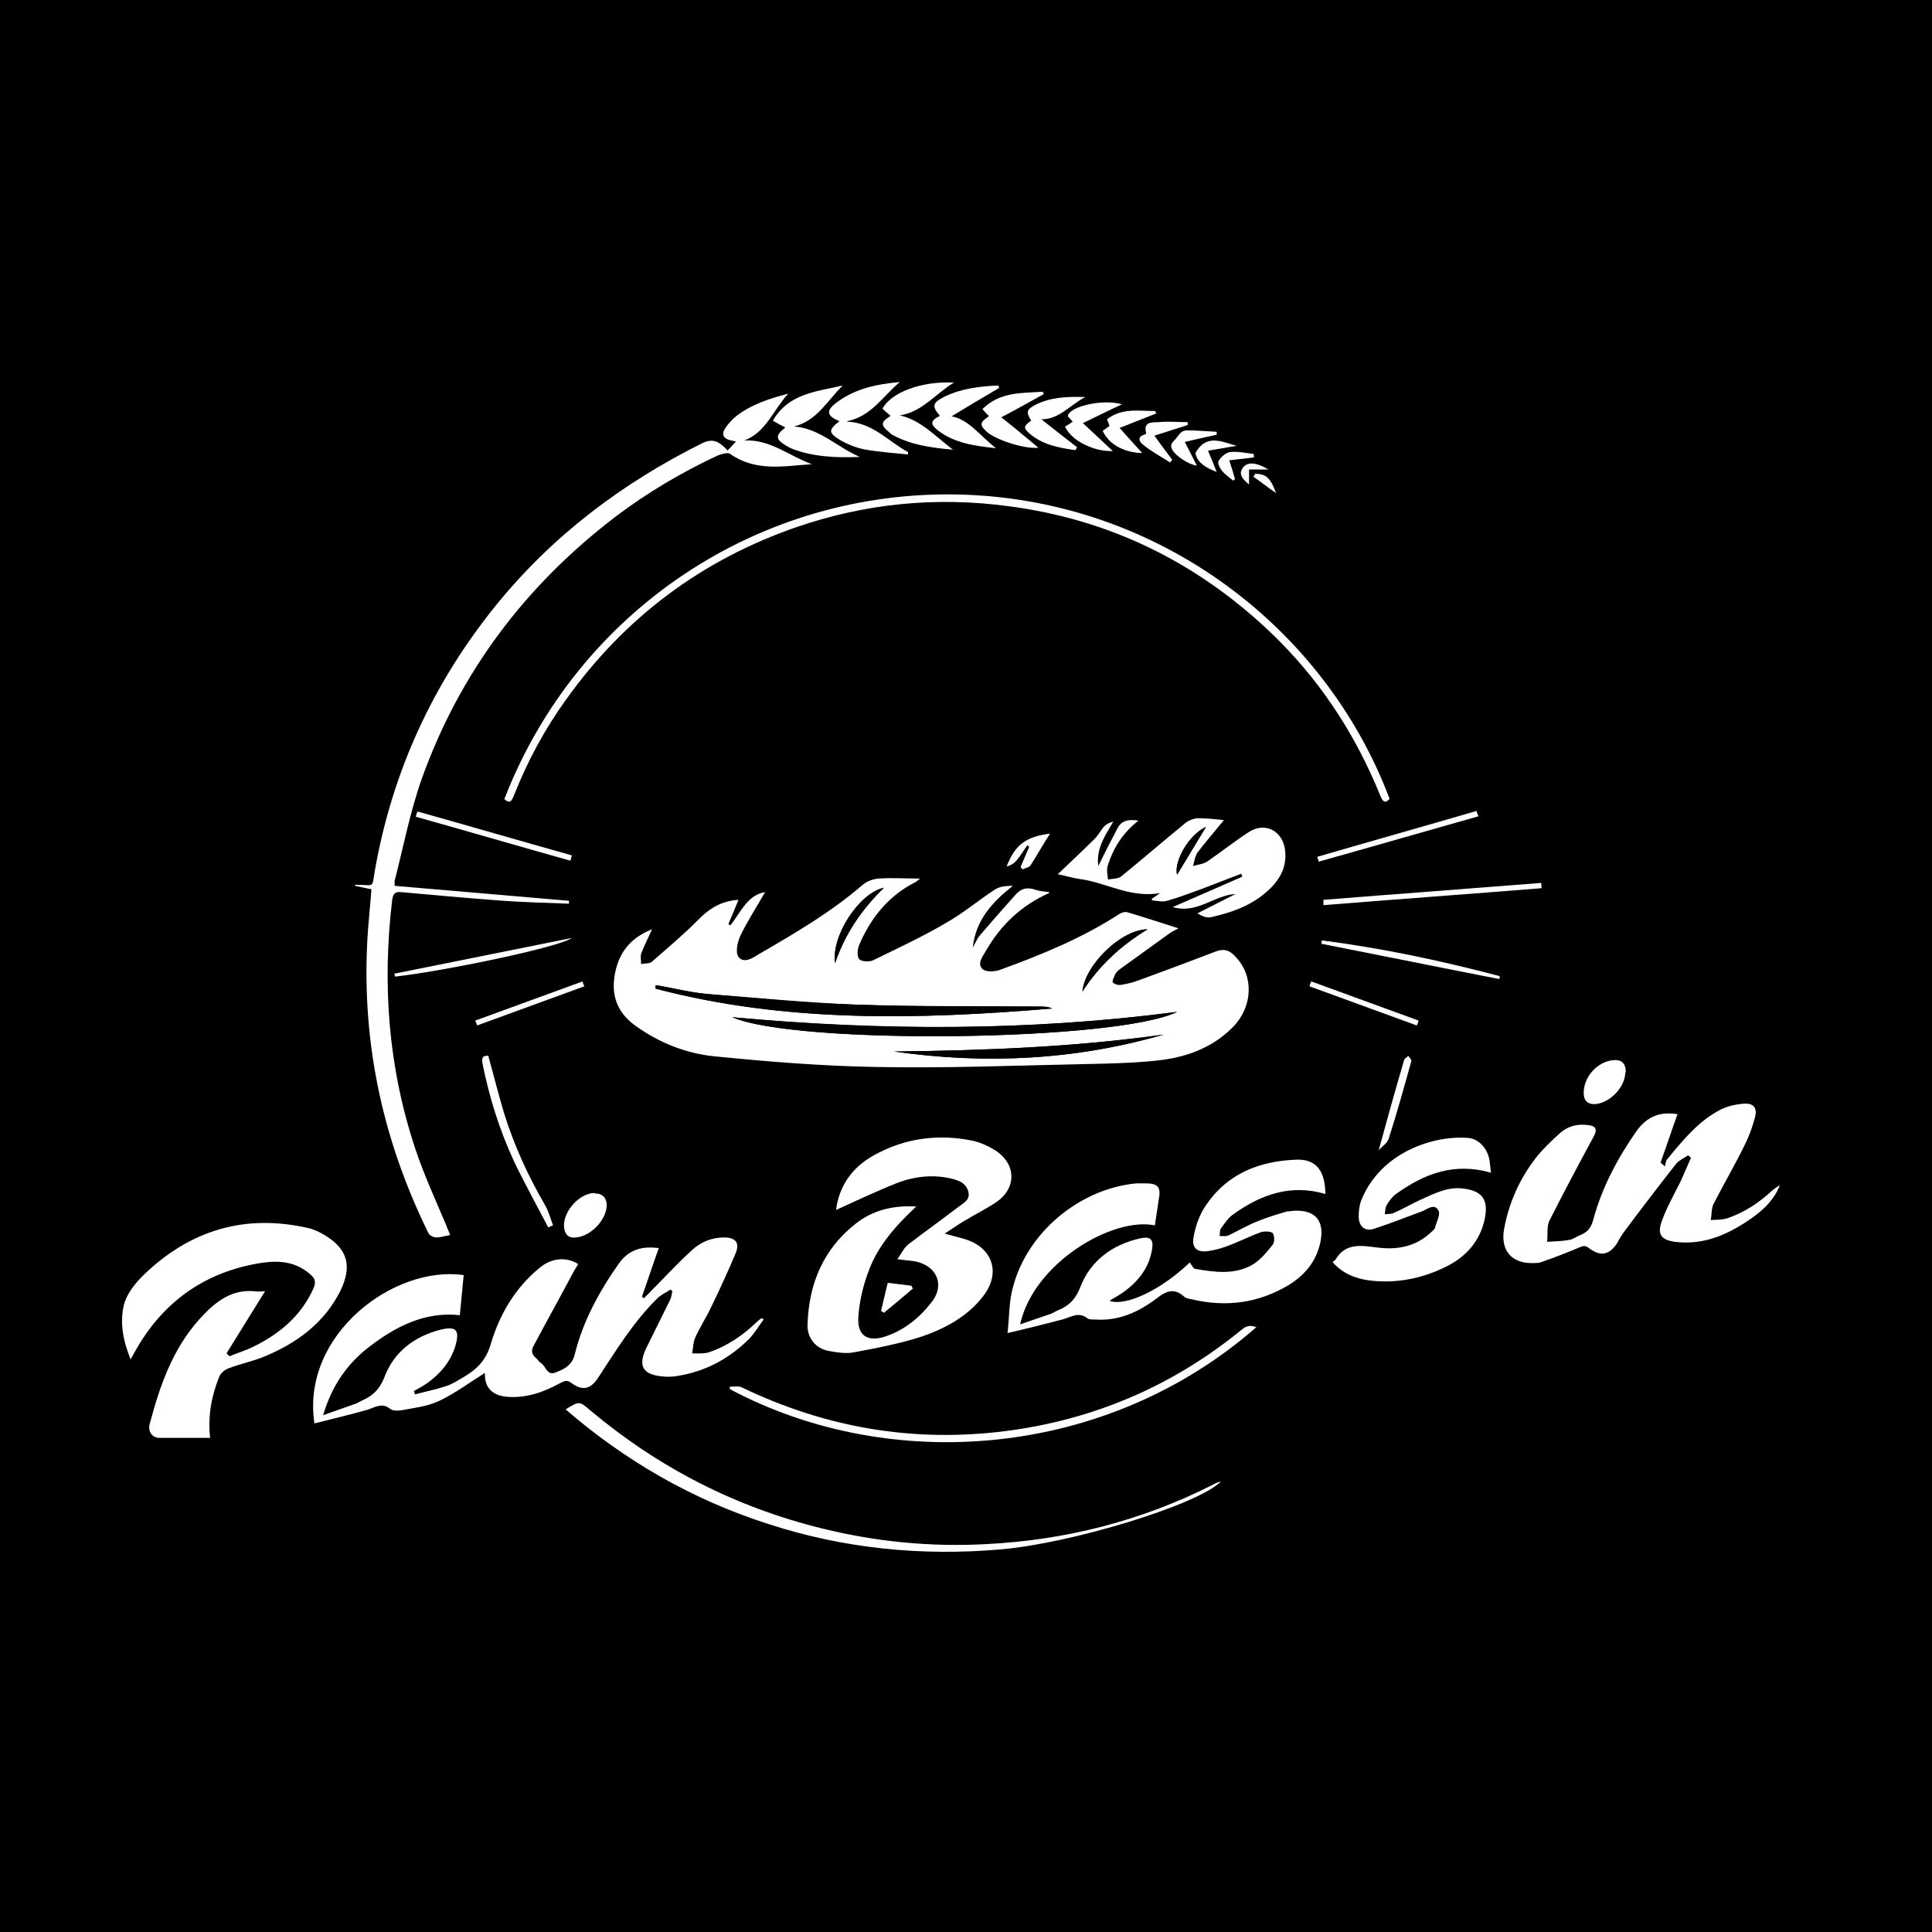 <svg xmlns="http://www.w3.org/2000/svg" id="Calque_1" viewBox="0 0 400 400"><defs><style>      .st0 {        fill: #fff;      }    </style></defs><rect x="-3.3" y="-2.4" width="404" height="405.7"></rect><g><path d="M327.9,218.7c5.2-4.2,9.1-5.1,12.7-2.8,2.8,1.8,3.5,5,2,10.8,2.6-.6,5.1-.9,7.4-1.7,1.1-.4,1.7-.2,2.3.6,1.1,1.4,2.1,1.6,3.7.5,2.2-1.6,4.8-2.3,7.6-2.2,4.1.1,7.1,2.8,6.8,6.9-.2,2.7-1.3,5.4-2.3,8-.5,1.5-1.5,2.9-2.2,4.3.1,0,.3.2.4.3,1.3-1.4,2.6-2.7,3.8-4.2.7-.8,1.3-.9,2.1-.4.7.4,1.5.8,2.2,1.2,3.6,2,2.9.9,2.1,4.7-.8,3.8-3.1,6.5-5.8,9-4.8,4.4-10.4,7-16.7,8.1-5.3.9-7.5.1-11.8-3.6-.5.9-1.1,1.7-1.6,2.6-1.7,2.8-4.7,4.2-7.8,3.2-2-.6-3.6-.3-5.5.4-2.3.8-4.8,1.6-7.2,1.7-2.4,0-4.8-.7-7.7-1.2-5.5,9.6-12.5,19.1-20.8,27.5-8.3,8.5-17.6,15.7-27.8,21.6-10.2,6-21.1,10.5-32.6,13.5-11.5,3-23.1,4.5-35,4.4-11.8-.1-23.5-1.8-34.9-5-11.4-3.3-22.1-8.1-32.3-14.1-10.2-6-18.8-14.2-27.8-21.7-4.2,2.9-8.3,5.1-13.1,5.5-1.3.1-2.6.3-3.8,0-2.6-.6-4.9,0-7.3.7-4.4,1.2-9,1.9-13.7,2.9-1-5.7-1.4-11.2.1-16.5-3.8,1.4-7.6,2.6-11.2,4-.4.2-.7.8-.9,1.3-.9,3.4-1.3,6.8-.3,10.2.5,1.8.9,3.7,1.4,5.9-2.1-.7-3.9-1.4-5.8-1.9-1.6-.4-3.2-.6-4.9-.7-2,0-4,.2-6,.1-4.3-.2-7.1-3.2-7.2-7.4,0-1.2-.3-2.5-.7-3.7-1.4-4.5-3.2-8.9-4.3-13.5-.7-2.8-.3-5.9-.3-8.8,0-.8.5-1.7.9-2.5,5.7-10,14.8-15.2,25.7-17.5,7-1.5,14-1.6,20.7,1.6,3.8,1.8,6.6,4.7,8.1,8.6.5,1.2.3,2.6.5,4,.7-.3,1.3-.7,1.9-1-2-4.4-4.1-8.6-5.9-12.9-7.8-19.2-10.8-39.2-9.3-59.9,0-1.1-.3-2.4-.8-3.4-1.4-2.7-.9-5.7,1.2-8,.7-.7,1.3-1.6,1.4-2.5,4-21,12.5-40.1,25.7-56.9,15.3-19.6,34.6-33.8,58-42.6,22.5-8.4,45.6-10.4,69.2-6.3,19.9,3.5,38.2,11.2,54.5,23.3,28.3,21,45.7,48.8,52.2,83.4,2.5,13.5,2.7,27.1.9,40.8,0,.2,0,.5-.1,1ZM217.2,184.9c-1-.2-2-.2-2.9-.5-1.7-.6-3-.2-4.1,1.1-2.4,2.7-4.9,5.4-7.2,8.2-.7.8-1.1,1.8-1.6,2.7.6-5.6,4-9.4,8.3-12.8-1.3,0-2.6,0-3.6.7-3.4,2.2-6.6,4.9-10.1,6.9-4.9,2.8-10.1,5.3-15.2,7.8-.8.4-2.4.4-2.9-.2-.5-.5-.4-2.1,0-3,2.4-5.6,6.1-10.2,11.7-13,.3-.1.5-.4.9-.7-3.1,0-5.9-.1-8.7,0-1.1,0-2.4.6-3.2,1.3-6.6,5.6-14,10-21.4,14.3-1.3.8-3.2,2.1-4.3.6-.7-.9-.2-3.1.4-4.4,1.5-3.1,3.4-6,5.1-9-3.7.6-5,4.2-7.2,6.9-.1-.1-.3-.2-.4-.3.7-1.7,1.4-3.3,2.1-5-3.5.2-6,1.8-8.4,4.2-3,3-6.2,5.8-9.4,8.5-.6.5-1.6.4-2.4.6,0-.8-.1-1.6.1-2.3.6-1.6,1.4-3.1,2.2-4.9-4.8,1.9-7.1,5.2-7.8,9.9-.6,4.3.9,7.7,4.4,10.1,4.9,3.5,10.5,5.7,16.3,6.3,11,1.1,22.1,2,33.2,2.2,14.6.2,29.2-.3,43.8-.6,4.8,0,9.6-.2,14.4-.7,6.1-.6,11.6-2.6,16-7,4.1-4.2,4.3-10.5.6-14.4-1.2-1.3-2.5-1.8-4.2-1.2-5.1,2-10.3,3.9-15.5,5.8-1.3.5-2.7.9-4.1,1.1-.5,0-1.3-.1-1.7-.5-.2-.2.1-1,.4-1.5.2-.4.6-.9,1-1.2,3.4-2.5,6.9-5,10.4-7.5.4-.3.9-.5,1.8-1-3.8-1.2-7.1-2.3-10.5-3.3-.5-.1-1.3,0-1.7.3-7.6,4.9-16,8.3-24.5,11.5-1.1.4-3,.6-3.8,0-1.3-1.1-.1-2.6.6-3.8,3-5.3,7.2-9.4,13.1-12ZM100.3,284.3c0,3.1,1.9,4.6,4.7,4.8,3.9.3,7.5-1,10.8-2.8,1.1-.6,1.5-.8,2.5,0,2.2,1.7,3.9,1.2,5.4-1.1,3.7-5.8,7.3-11.7,12.4-16.6.7-.7,1.7-1.2,2.6-1.7.1.1.3.2.4.3-.2.6-.2,1.3-.5,1.9-1.5,3.2-3.1,6.3-4.7,9.5-2,4.1-1,6,3.5,6.3.6,0,1.3,0,1.9,0,6.2-.7,11.5-3.5,15.8-7.9,1.1-1.1,2-2.6,2.9-3.9-.1-.1-.3-.2-.4-.3-.3.2-.6.5-.9.7-3,2.8-6.2,5.2-10.1,6.4-1.1.3-2.3.2-3.4.2.2-1.1.2-2.3.6-3.2,1-2.1,2.3-4.1,3.3-6.3,1.8-3.7,3.5-7.4,5.1-11.2.9-2.2,0-3.2-2.4-3.3-2.5,0-4.7.9-6.5,2.5-3.2,2.9-6.2,6.1-9.2,9.2-.3.3-.6.6-.9.9-.1,0-.3-.2-.4-.3,1.2-3.4,2.4-6.8,3.5-10.1-3.3-.4-6.1,0-8.2,3.1-4.1,5.8-7.5,11.9-9.2,18.9-.6,2.4-2.3,3.1-4.1,3.8-1.7.6-1.9-1.3-2.9-2-.4-.3-.7-.8-1.1-1.1-.9-.7-1-1.5-.4-2.5,2.8-5,5.5-10.1,8.2-15.2.3-.6.7-1.1,1-1.7-2.6-1.6-5.5-1.2-8,.8-5.1,4.2-8.3,9.6-10.1,15.8-1,3.4-3,5.2-5.6,6.8-1.2.7-2.4,1.5-3.7,1.9-2.1.7-4.3,1.2-6.4,1.7,0-.2-.2-.5-.2-.7.9-.5,1.8-1,2.7-1.6,2.8-1.9,5-4.4,5.9-7.8.9-3.2.1-4.1-3.1-3.3-5.4,1.4-9.6,4.7-11.6,9.8-1,2.6-2.4,3.8-4.5,4.8-.5.2-.9.5-1.4.7-2.1.8-4.2,1.5-6.8,2.4,1.8-6.1,5-10.7,9.6-14.2,5.5-4.2,11.4-7.3,18.7-6.5.3-2.7.5-5.5.8-8.3-14.4-2.2-33.7,12.2-30.9,30.7,3.7-.9,7.3-1.7,10.9-2.8,1.6-.5,3-1.5,4.8-.2.5.4,1.5.4,2.2.3,2.6-.5,5.4-.8,7.8-1.9,3.3-1.5,6.2-3.7,9.5-5.8ZM274.4,247.2c0-5.1-2-7.4-6.1-7.2-7.6.3-14.2,2.9-18.6,9.4-1.3,1.9-2.2,4.3-2.6,6.7-.4,2.2.9,3.2,3.2,2.8,1.2-.2,2.4-.5,3.5-.9,2.4-1,4.8-2.1,7.3-3,.7-.3,2-.3,2.4.2.4.5.4,1.9,0,2.4-1.2,1.5-2.5,3.1-4.1,4.1-3.8,2.2-7.9,1.6-12,.9-.4,0-.7-.8-1.1-1.3-5.9,5.6-13.4,9.2-16.6,7.9.9-.5,1.7-1,2.5-1.5,3.3-2.2,5.7-5,6.3-9,.4-2.2-.3-2.9-2.5-2.4-5.7,1.3-10.2,4.5-12.3,10-1,2.6-2.4,4-4.7,4.9-.5.2-.9.5-1.4.7-2.1.7-4.1,1.4-6.4,2.2,2.8-12.7,19.1-22.4,27.9-20.5.2-1.8.5-3.5.8-5.3.4-2.5-.2-3.3-2.7-3.4-.6,0-1.3,0-1.9,0-11.8,1.1-22.6,10.2-25.6,21.6-.7,2.8-.7,5.9-1.1,9.4,4.2-1,7.8-1.9,11.3-2.8,1.8-.5,3.4-1.9,5.3-.2.4.3,1.1.2,1.7.2,4.8.2,8.9-1.7,12.6-4.4,1.9-1.5,3.6-2.1,5.6-.4.4.4,1.1.4,1.6.6,7.1,1.7,13.9.8,20.2-3,3.3-1.9,5.5-4.7,6.4-8.5,1.1-4.7-.9-7.1-5.8-6.8-.3,0-.7,0-1,.1-2,.6-4,1.2-6,2-2.1.9-4.1,2.1-6.2,3-.5.2-1.2,0-1.8.1,0-.5,0-1.2.3-1.6.8-1.1,1.6-2.2,2.7-3,5.7-3.9,11.8-6.1,18.9-4.1ZM150.6,93.3c-1.6-1.6-2.9-2.5-5.2-1.3-16.5,8.2-30.9,19.1-42.6,33.5-13.1,16.2-21.5,34.5-25.1,55-.7,3.7-.1,2.9-3.5,2.9-.2,0-.4,0-.6,0,0,0,0,.1,0,.2,1.1.2,2.2.4,3.4.7-.3,2.8-.5,5.6-.7,8.3-1.7,22.1,2.7,43.1,12.5,62.9.2.5,1,.8,1.6.9.9,0,1.8-.3,2.9-.5-.4-.9-.6-1.4-.8-2-2.1-5.3-4.6-10.5-6.4-15.8-5.6-16.8-6.9-34.1-4.8-51.6.1-1.2.5-1.7,1.8-1.6,6.6.6,13.3,1.3,19.9,1.7,5,.4,9.9.5,14.9.7,0-.2,0-.4,0-.6-12-1-24-2.1-36.1-3.1,0-.4,0-.7,0-1,1.8-7.1,3.2-14.3,5.6-21.1,7.9-22.1,21.4-40.1,40.1-54.3,6.6-5,13.7-9.2,21.2-12.7.8-.4,2-.6,2.6-.3,5.3,3.7,11.2,2.5,16.9,2.1-4.6-1.6-8.6-5.2-14-4.9,4.5-1.7,5.9-6.2,9.1-9.7-4.2,1.1-7.7,2.3-10.7,4.6-.9.7-1.7,1.6-2.3,2.5-1,1.4-.3,2.2,1.2,2.6.3,0,.6.1,1,.2-.6.7-1.1,1.2-1.8,1.9ZM189.7,249.8c-5-.3-9.2.8-12.7,3.6-6.6,5.3-9.5,12.4-9.9,20.6-.1,2.9,1.7,5.2,4.4,5.7,1.7.3,3.5.6,5.1.3,4.8-.9,9.6-1.8,14.2-3.3,4.9-1.6,9.4-4.1,12.7-8.4,3.7-4.9,1.9-10.1-4-11.8-1.1-.3-2.3-.6-4-1.1,1.7-1.1,2.8-1.9,4-2.6,2.3-1.3,4.6-2.5,6.8-4,4-2.8,4.1-7.6,0-10.4-1.4-1-3.2-1.8-4.9-2.2-7.2-1.5-14.2-.6-20.6,3-4.5,2.5-7.2,6.4-7.8,11.3,4.2-1.9,8.3-3.9,12.7-5.6,3.7-1.4,7.6-1.8,11.5-.8,1.5.4,2.8,1,3.2,2.7.4,1.7-1.1,2.3-2.1,3.1-3.4,2.6-6.9,5.1-10.3,7.7-.9.7-1.4,1.8-2.3,3.1,1.6.2,2.5.3,3.4.4,4.7.7,6.6,4.9,3.6,8.6-2.5,3.1-5.6,5.6-9.5,7-3.6,1.3-5.9,0-5.6-3.9.2-3.3,1-6.7,2.2-9.8,1.9-5.1,5.5-9.2,9.8-13.2ZM27.1,281.6c.4-.7.6-1.2.9-1.6,5.6-10.1,14.1-16.3,25.4-18.3,3.4-.6,6.9-.7,10,1.5,2.1,1.5,2.3,2.2,1.2,4.5-2.6,5.2-6.9,8.6-12,11.2-1.6.8-3.3,1.3-5,2-.2-.2-.4-.4-.6-.6,2.7-4.3,5.3-8.6,8-12.9-.5,0-1,.2-1.6.1-5.2-.7-8.7,2.1-11.9,5.6-5.7,6.2-8.3,13.9-10.4,21.8-.4,1.5.4,2.8,2.1,2.9,3.4.1,6.8,0,10.4,0-.5-4.7.2-8.8,1.9-12.7.3-.7,1.2-1.4,1.9-1.7,2.6-1,5.3-1.5,7.8-2.6,6.6-2.8,12.1-6.9,15.4-13.5,2.5-5,1.6-8.5-3-11.3-1.1-.7-2.3-1.3-3.5-1.6-13.3-3.1-24.8.3-34.5,9.9-1.7,1.7-3.4,4-3.9,6.2-.8,3.6-.1,7.4,1.5,11.2ZM347.3,230.7c-3.5-.6-6.4.3-8.6,3.5-3.9,5.6-7,11.6-8.9,18.2-.5,1.7-1.2,2.7-2.7,3.3-.8.3-1.5.9-2.3,1-1.5.2-3.1.3-4.6.4.1-1.5-.2-3.1.5-4.4,2.9-5.8,5.9-11.5,9-17.1,1-1.8.8-2.4-1.3-2.7-2-.2-3.9.2-5.4,1.6-1.8,1.6-3.6,3.3-5.1,5.2-3.4,4.4-5.6,9.3-6.6,14.8-.8,4.5,1.7,7.2,6.2,7,.5,0,1.1,0,1.5-.2,2.6-1,5.3-1.9,7.8-3,.9-.4,1.3-.5,2.2.2,2.2,1.8,4.1,1.3,5.7-1.1.5-.8.9-1.6,1.4-2.3,3.5-4.7,7.1-9.4,10.7-14,.6-.8,1.7-1.3,2.6-1.9.2.2.4.3.6.5-.7,1.6-1.3,3.2-2.1,4.8-1.3,2.8-2.9,5.6-4,8.5-.9,2.6,0,3.7,2.7,4.1,6.3.9,11.5-1.7,16.4-5.2,2.3-1.7,4.3-3.7,5.4-6.5-.6.3-1.2.7-1.6,1.1-2.7,2.5-5.7,4.5-9.2,5.7-1.1.4-2.3.3-3.5.4.2-1.1.1-2.4.6-3.4,2-4.1,4.3-8,6.4-12.1.9-1.8,1.6-3.7,2.1-5.6.6-2-.2-3.1-2.2-3-1.6,0-3.3.4-4.8,1.2-4.7,2.4-7.9,6.4-11.2,10.4-.3.4-.3.9-.4,1.4-.3-.3-.6-.5-.9-.8,1.2-3.4,2.3-6.7,3.5-10ZM308.7,242.8c-.1-1-.2-1.8-.3-2.6-.4-2.5-2.2-4.5-4.4-4.7-7.1-.5-18.2,3-22.2,13-.4,1-.6,2.2-.5,3.4,0,2,1.2,3,3.2,2.4,3.3-1,6.6-2.4,9.9-3.6,1.1-.4,2.6-1.7,3.4-.2.5.9-.4,2.4-.7,3.6-.1.4-.5.7-.9,1-3.1,2.9-6.8,3.7-10.9,3.1-3.4-.4-6.6-1.1-8.8,2.5-.1.2-.4.3-.6.5,2,2.2,4.6,3.4,7.6,3.8,5.6.7,11-.4,16-2.9,4-2,7-5.2,7.9-9.8.8-3.9-.4-5.7-4.3-6.3-3.3-.4-6.1,1-9,2.3-1.9.8-3.7,1.9-5.5,2.7-.6.3-1.3.2-1.9.3.1-.6,0-1.4.4-1.9.5-.8,1.1-1.7,1.8-2.2,5.9-4.3,12.2-6.7,19.8-4.5ZM238.6,186c0,.1,0,.3,0,.4,1,0,2.1.4,3.1.1,2.2-.6,4.4-1.4,6.5-2.2,3-1.1,5.9-2.2,8.9-3.4,0,.2.2.4.2.6-4.7,2-9.4,4.1-14.4,6.3,5.1,1.6,8.6-2.5,13-2.7-2.6,1.3-5.3,2.7-7.9,4,1,.6,1.9,1,2.8.8,3.9-1,7.8-2.2,11-4.8,2.7-2.2,4.7-4.9,4.4-8.7-.3-4.3-4-6.4-7.6-4.1-2.9,1.9-5.7,4.2-8.6,6.1-.8.5-1.9.6-2.9.9.3-1,.4-2.1,1-2.9,1.7-2.3,3.5-4.4,5.4-6.6-1.8-.1-3.7-.4-5.5-.4-.9,0-1.9.5-2.6,1.1-4.4,3.6-8.7,7.3-13.1,10.9-.7.5-1.8.5-2.8.7,0-.9-.3-1.9-.1-2.7,1-3.8,3-7,6.4-9.5-2-.3-3.5,0-4.4,1.7-1.2,2.5-2.5,5.1-3.9,7.7-.4-3.6,1.4-6.3,3.1-9.2-.8.2-1.4.5-1.9,1-.7.8-1.3,1.8-2,2.6-2.4,2.4-4.8,4.7-7.6,7.3,1.9.4,3.3.8,4.6,1,5.5.7,10.5,4,16.6,2.9-.7.5-1.2.8-1.6,1.1ZM104.4,165.5c1.3,1.1,1.6.3,2-.7,2.8-7.1,6.4-13.8,10.9-20,12.1-16.9,28-28.9,47.7-35.6,14.2-4.9,28.8-6.2,43.8-4.3,20.7,2.7,38.7,11.4,53.8,25.7,10.3,9.7,17.9,21.2,23.2,34.3.5,1.1.9,1.7,1.9.6-13.3-35.4-47.7-61.8-88.6-63-41.8-1.3-79.6,24-94.7,63.1ZM117.1,291.8c12.4,10.7,26.3,18.6,41.9,23.7,15.6,5.1,31.6,6.7,48,5.3,14.7-1.2,41.2-9.3,45.8-14.1-.6.3-1.2.5-1.7.7-14.8,7.5-30.6,11.5-47.1,12.3-11.3.6-22.5-.5-33.6-3.2-18-4.4-34-12.6-48.2-24.5-2.3-1.9-2.3-1.9-5.1-.2ZM260.2,274.7c-1.5-.5-2-.4-3.5.8-14.2,11.6-30.5,18.5-48.6,20.7-19,2.4-37.1-.7-54.4-9-.7-.4-1.8-.1-2.6-.2,0,.2,0,.4,0,.5,33.4,17.8,78.1,14.3,109.1-12.9ZM174.5,79.8c-5.3,1.3-11.2,1.5-14.5,7.3,1,.5,1.8,1,2.6,1.4-2.1,1.7-2.1,2.4.2,3.8.5.3,1.1.6,1.7.8,4.3,1.6,8.7,1.7,13.5,1.5-4.8-2.1-8.3-5.9-13.6-6.3,4.8-1.2,6.9-5.4,10.1-8.5ZM175.4,87.3c5-1,7.4-5.2,10.9-8.1-4.6.4-9.1,1.2-12.9,4.1-2.5,1.8-2.3,2.9.4,4-2.3,1.8-2.4,2.4.3,4,1.6.9,3.4,1.6,5.2,1.9,2.9.5,5.8.7,8.7,1,0-.2,0-.4,0-.5-4.1-2.2-7.3-6.1-12.6-6.3ZM197.5,79.2c-6.8-.2-12.9,2-14.8,5.4.6.5,1.1,1,1.7,1.5-2.1,1.3-2.1,1.9-.3,3.4.2.2.5.4.8.6,3.7,2,7.8,2.7,12.4,3-3.7-2.9-6.6-6.1-11-7.1,4.6-.7,7.3-4.4,11.2-6.8ZM206.9,80.3c0-.2-.1-.3-.2-.5-3.8.2-7.6.6-11.1,2.3-2.6,1.3-2.7,2-1,4-2,1-2.1,1.7-.3,3.1,3.3,2.5,7.3,3.1,11.9,3.6-3.5-2.7-5.7-6-9.2-6.6,3.1-1.9,6.5-3.9,9.9-5.9ZM204.8,86.2c-1.8,1.3-1.9,1.8-.4,3.2,1.8,1.7,7.6,3.6,10.7,3.3-2.9-2.4-5.6-4.5-7.7-6.3,2.7-1.5,5.7-3.1,8.8-4.8l-.2-.5c-4.3.3-8.9,0-12.5,3.6.5.5.9.9,1.4,1.5ZM224.7,82.2c-3.5,0-7,0-10.1,1.6-1.9,1-2,1.5-.9,3.3-1.6,1-1.7,1.4-.3,2.7,2.7,2.3,6,3,9.4,3.4.1-.2.2-.4.4-.6-2.5-2-5-4-7.4-5.8,3.6.1,6-3,9.1-4.6ZM113.5,254.1c.3-.1.7-.3,1-.4-.5-1.4-.8-2.9-1.6-4.1-3.5-6.1-6.5-12.3-8.5-19-1.2-3.9-2.2-8-3.3-12-1.2-.1-1.4.4-1.2,1.6,1.4,7,3.5,13.8,6.5,20.2,2.2,4.7,4.7,9.2,7.1,13.7ZM123.2,247.1c-3.2,0-6.7,3.9-6.3,7.2.2,1.5,1,2.1,2.5,2,2.9-.3,6.1-3.5,6.3-6.4.1-1.7-.8-2.7-2.4-2.7ZM336.5,222c0-1.9-.8-2.7-2.7-2.5-3.4.4-6.2,3.7-6,7.1.1,1.4.8,2.1,2.2,2,3.1-.1,6.4-3.5,6.4-6.6ZM220.5,88.3c1.2,2.9,5.8,5.3,9.9,5.1-2.3-2.2-4.4-4.1-6.2-5.8,2.5-1.2,5.3-2.5,8.1-3.9-4.3-1.1-11.3.6-11.2,2.5.3.3.6.7,1,1.1-.5.3-1,.6-1.6,1ZM319.1,183.9c0-.3,0-.7-.1-1-15,1.2-30,2.3-45.1,3.5,0,.4,0,.7,0,1.1,15-1.2,30.1-2.3,45.1-3.5ZM310.4,202.7c0-.2,0-.4.1-.6-12.1-3.2-24.4-5.7-36.8-7.4,0,.2,0,.5-.1.7,12.3,2.4,24.6,4.9,36.8,7.3ZM236.3,93.8c-1.6-1.8-3.2-3.6-4.6-5.1,2.3-.9,5-2,7.6-3,0-.2-.1-.3-.2-.5-3.4,0-6.9-.6-10,1.7.2.5.3,1,.5,1.4-.5.4-1,.7-1.4,1,1.3,2.6,4,4.3,8,4.6ZM81.6,201.6c0,.2.1.4.2.6,9.8-1,33.7-5.9,36.6-8-12.3,2.5-24.5,4.9-36.8,7.4ZM306.1,169c-.1-.4-.2-.7-.4-1.1-11,3.2-22,6.3-33,9.5,0,.3.2.7.3,1,11-3.1,22-6.3,33.1-9.4ZM86.4,168c0,.3-.2.7-.3,1,10.7,3,21.3,6.1,32,9.1.1-.4.2-.7.3-1.1-10.7-3-21.3-6.1-32-9.1ZM285.4,238.3c.8-.9,1.8-1.6,2.1-2.4,1.7-5.3,3.2-10.7,4.7-16.1,0-.3-.4-.7-.6-1.1-.3.3-.8.5-.9.9-1.8,6.1-3.5,12.2-5.3,18.8ZM242.2,95.7c.2-.2.3-.4.5-.6-1.3-1.8-2.6-3.5-3.7-5,2.3-.7,4.6-1.5,6.9-2.2,0-.2,0-.4,0-.6-2,0-4-.2-6,0-1.2.1-3.3-.2-2.6,2.3,0,0-.2.3-.4.3-1.7.6-.8,1.7-.2,2.1,1.7,1.3,3.7,2.4,5.5,3.6ZM251.9,90c0-.2,0-.4,0-.6-2.1-.1-4.1-.3-6.2-.3-1.3,0-1.7,1.2-2.5,2-.8.8-.9,1.2-.5,2,.7,1.3,3.4,3.1,5.1,3.3-.9-1.7-1.7-3.4-2.5-4.9,2.1-.5,4.4-1,6.6-1.5ZM293.3,212.3c.1-.4.2-.7.4-1.1-7.4-2.7-14.8-5.4-22.2-8.1-.1.3-.2.7-.4,1,7.4,2.7,14.8,5.4,22.2,8.1ZM217.4,172.6c-4.9.6-7.1,2.2-9,6.8.8-.3,1.5-.7,2-1.2.8-1,1.5-2.1,2.3-3.2.1,0,.3.2.4.3-.6,1.4-1.2,2.8-1.8,4.2.1.2.3.3.4.5.6-.3,1.4-.4,1.7-.9,1.5-2.2,2.8-4.5,4-6.5ZM98.4,211.3l.4,1c7.4-2.7,14.8-5.4,22.2-8.1-.1-.3-.2-.7-.4-1-7.4,2.7-14.8,5.4-22.2,8.1ZM256.1,92.3c-3.1-.9-6.3-2.5-8.5,1.5.4,2.1,2.3,3.1,4.4,3.9-.6-1.5-1.2-3-1.8-4.4,2-.3,4-.7,6-1ZM189.1,266.7c-.1-.2-.2-.4-.3-.6-1.5-.2-3.1-.4-4.9-.6-.5,2-1,3.9-1.4,5.8.2.1.4.3.6.4,2-1.7,4-3.4,6.1-5.1ZM259.7,94.7c0-.2,0-.5,0-.7-1.6-.2-3.3-.6-4.9-.4-.9,0-1.9,1-2.4,1.8-.3.4.3,1.6.8,2.2.6.7,1.4,1.3,2.2,1.9.1,0,.2-.2.4-.3-.4-1.4-.8-2.7-1.2-3.9,1.7-.2,3.4-.4,5.2-.6ZM262.6,97.2c-2.6-1.7-4.6-1.7-5.5,0-.6,1.2.3,2.2,1.5,3.1v-3.1h4ZM259.9,98.1c-.1.2-.3.4-.4.6,1.6,1.1,3.1,2.3,4.7,3.4-1.2-3.3-2.2-4.1-4.3-4Z"></path><path class="st0" d="M217.2,184.9c-5.8,2.6-10,6.6-13.1,12-.7,1.2-1.9,2.7-.6,3.8.8.6,2.6.5,3.8,0,8.5-3.1,16.8-6.5,24.5-11.5.5-.3,1.2-.5,1.7-.3,3.4,1,6.7,2.1,10.5,3.3-.9.5-1.4.7-1.8,1-3.5,2.5-6.9,5-10.4,7.5-.4.3-.8.7-1,1.2-.2.5-.6,1.3-.4,1.5.4.4,1.1.6,1.7.5,1.4-.2,2.8-.6,4.1-1.1,5.2-1.9,10.3-3.8,15.5-5.8,1.8-.7,3-.2,4.2,1.2,3.7,3.9,3.5,10.2-.6,14.4-4.4,4.5-10,6.4-16,7-4.8.5-9.6.6-14.4.7-14.6.3-29.2.9-43.8.6-11.1-.2-22.1-1.1-33.2-2.2-5.9-.6-11.4-2.8-16.3-6.3-3.5-2.5-5-5.8-4.4-10.1.7-4.7,3-8,7.8-9.9-.8,1.8-1.6,3.3-2.2,4.9-.3.7,0,1.6-.1,2.3.8-.2,1.9,0,2.4-.6,3.2-2.8,6.4-5.5,9.4-8.5,2.3-2.4,4.9-4,8.4-4.2-.7,1.7-1.4,3.4-2.1,5,.1.1.3.2.4.3,2.1-2.6,3.5-6.3,7.2-6.9-1.7,3-3.6,5.9-5.1,9-.6,1.3-1.1,3.5-.4,4.4,1.1,1.5,3,.2,4.3-.6,7.4-4.3,14.8-8.6,21.4-14.3.8-.7,2.1-1.2,3.2-1.3,2.8-.2,5.6,0,8.7,0-.4.3-.6.5-.9.7-5.6,2.8-9.3,7.4-11.7,13-.4.9-.5,2.4,0,3,.5.5,2.1.6,2.9.2,5.1-2.5,10.3-4.9,15.2-7.8,3.5-2,6.7-4.7,10.1-6.9,1-.6,2.3-.7,3.6-.7-4.3,3.4-7.7,7.1-8.3,12.8.5-.9.9-1.9,1.6-2.7,2.4-2.8,4.8-5.5,7.2-8.2,1.1-1.3,2.4-1.7,4.1-1.1.9.3,2,.4,2.9.5ZM243.7,209.5c-30.7,4-61.4,3.9-92.1,1.1,13.4,5.8,79.7,5,92.1-1.1ZM135.9,204c0,.2,0,.5,0,.7,27,7.1,54.4,6.4,82,4.1-.7-.3-1.3-.3-2-.4-12.9-.1-25.8,0-38.6-.4-10.2-.4-20.4-1.4-30.7-2.2-3.5-.3-7-1.2-10.5-1.8ZM240.9,214.2c-18.5,2.6-37.1,3.3-55.8,3.5,18.8,2.7,37.4,1.8,55.8-3.5ZM224.1,205.3c3.4-5.3,7.9-9.5,13.5-12.9-5.5,0-13,7.4-13.5,12.9ZM172.9,199.4c2-5.9,5.4-11,10.1-15.6-5.2,1.1-11,10.1-10.1,15.6Z"></path><path class="st0" d="M100.3,284.3c-3.3,2.1-6.3,4.3-9.5,5.8-2.4,1.1-5.1,1.4-7.8,1.9-.7.1-1.7.1-2.2-.3-1.7-1.4-3.2-.3-4.8.2-3.6,1-7.3,1.9-10.9,2.8-2.8-18.4,16.5-32.8,30.9-30.7-.3,2.8-.5,5.5-.8,8.3-7.2-.8-13.2,2.3-18.7,6.5-4.6,3.5-7.8,8.1-9.6,14.2,2.5-.9,4.6-1.6,6.8-2.4.5-.2.9-.5,1.4-.7,2.2-1,3.5-2.3,4.5-4.8,1.9-5.1,6.1-8.4,11.6-9.8,3.3-.8,4,.1,3.1,3.3-1,3.3-3.1,5.8-5.9,7.8-.9.6-1.8,1.1-2.7,1.6,0,.2.2.5.2.7,2.2-.6,4.3-1,6.4-1.7,1.3-.4,2.5-1.2,3.7-1.9,2.7-1.6,4.6-3.4,5.6-6.8,1.8-6.1,5-11.6,10.1-15.8,2.4-2,5.4-2.4,8-.8-.3.6-.7,1.1-1,1.7-2.7,5.1-5.5,10.1-8.2,15.2-.6,1-.4,1.8.4,2.5.4.3.6.8,1.1,1.1,1,.6,1.2,2.6,2.9,2,1.8-.7,3.5-1.4,4.1-3.8,1.7-6.9,5.1-13.1,9.2-18.9,2.2-3,5-3.5,8.2-3.1-1.2,3.3-2.3,6.7-3.5,10.1.1,0,.3.2.4.3.3-.3.6-.6.9-.9,3.1-3.1,6-6.3,9.2-9.2,1.8-1.6,4-2.5,6.5-2.5,2.4,0,3.3,1.1,2.4,3.3-1.6,3.8-3.3,7.5-5.1,11.2-1,2.1-2.3,4.1-3.3,6.3-.4,1-.4,2.2-.6,3.2,1.2,0,2.4.1,3.4-.2,3.9-1.3,7.2-3.6,10.1-6.4.3-.3.6-.5.9-.7.1.1.3.2.4.3-1,1.3-1.8,2.7-2.9,3.9-4.4,4.4-9.6,7.1-15.8,7.9-.6,0-1.3.1-1.9,0-4.5-.3-5.6-2.2-3.5-6.3,1.6-3.2,3.1-6.3,4.7-9.5.3-.6.4-1.3.5-1.9-.1-.1-.3-.2-.4-.3-.9.6-1.8,1-2.6,1.7-5,4.9-8.6,10.8-12.4,16.6-1.5,2.3-3.2,2.7-5.4,1.1-1-.8-1.5-.5-2.5,0-3.3,1.8-6.9,3.1-10.8,2.8-2.9-.2-4.8-1.7-4.7-4.8Z"></path><path class="st0" d="M274.4,247.2c-7.1-2.1-13.3.1-18.9,4.1-1.1.7-1.9,1.9-2.7,3-.3.4-.2,1-.3,1.6.6,0,1.3.1,1.8-.1,2.1-1,4.1-2.2,6.2-3,1.9-.8,4-1.4,6-2,.3,0,.6,0,1-.1,4.9-.4,6.9,2.1,5.8,6.8-.9,3.8-3.2,6.5-6.4,8.5-6.3,3.8-13,4.7-20.2,3-.6-.1-1.2-.2-1.6-.6-2-1.8-3.7-1.1-5.6.4-3.7,2.8-7.8,4.7-12.6,4.4-.6,0-1.3,0-1.7-.2-1.9-1.6-3.6-.2-5.3.2-3.5.9-7,1.8-11.3,2.8.4-3.6.3-6.6,1.1-9.4,2.9-11.4,13.8-20.5,25.6-21.6.6,0,1.3,0,1.9,0,2.6,0,3.2.8,2.7,3.4-.3,1.8-.5,3.5-.8,5.3-8.8-1.8-25.1,7.8-27.9,20.5,2.3-.8,4.4-1.5,6.4-2.2.5-.2.9-.5,1.4-.7,2.3-.9,3.7-2.3,4.7-4.9,2.1-5.4,6.6-8.7,12.3-10,2.2-.5,2.9.2,2.5,2.4-.7,4-3.1,6.8-6.3,9-.8.5-1.6,1-2.5,1.5,3.3,1.3,10.8-2.3,16.6-7.9.4.4.7,1.2,1.1,1.3,4.1.7,8.2,1.3,12-.9,1.6-1,2.9-2.6,4.1-4.1.4-.5.4-1.9,0-2.4-.4-.4-1.7-.4-2.4-.2-2.5.9-4.8,2.1-7.3,3-1.1.4-2.3.7-3.5.9-2.3.4-3.6-.5-3.2-2.8.4-2.3,1.2-4.7,2.6-6.7,4.4-6.5,11-9.1,18.6-9.4,4.1-.2,6.1,2.2,6.1,7.2Z"></path><path class="st0" d="M150.6,93.3c.7-.7,1.2-1.3,1.8-1.9-.4,0-.7-.2-1-.2-1.5-.3-2.2-1.2-1.2-2.6.6-.9,1.4-1.8,2.3-2.5,3-2.3,6.5-3.5,10.7-4.6-3.2,3.5-4.6,8-9.1,9.7,5.4-.3,9.4,3.3,14,4.9-5.8.4-11.6,1.6-16.9-2.1-.5-.4-1.8,0-2.6.3-7.5,3.5-14.6,7.7-21.2,12.7-18.6,14.2-32.2,32.2-40.1,54.3-2.4,6.8-3.8,14.1-5.6,21.1,0,.3,0,.6,0,1,12,1,24.1,2.1,36.1,3.1,0,.2,0,.4,0,.6-5-.2-9.9-.3-14.9-.7-6.6-.5-13.3-1.1-19.9-1.7-1.3-.1-1.6.4-1.8,1.6-2.1,17.6-.8,34.8,4.8,51.6,1.8,5.4,4.2,10.6,6.4,15.8.2.6.5,1.2.8,2-1.1.2-2,.5-2.9.5-.5,0-1.4-.4-1.6-.9-9.8-19.9-14.1-40.8-12.5-62.9.2-2.7.5-5.5.7-8.3-1.2-.2-2.3-.5-3.4-.7,0,0,0-.1,0-.2.2,0,.4,0,.6,0,3.4,0,2.9.8,3.5-2.9,3.6-20.5,12-38.8,25.1-55,11.7-14.4,26-25.2,42.6-33.5,2.4-1.2,3.6-.3,5.2,1.3Z"></path><path class="st0" d="M189.7,249.8c-4.3,4-7.9,8.1-9.8,13.2-1.2,3.1-2,6.5-2.2,9.8-.2,3.8,2,5.1,5.6,3.9,3.9-1.3,7-3.8,9.5-7,3-3.7,1.1-7.8-3.6-8.6-.9-.1-1.9-.2-3.4-.4.9-1.3,1.4-2.4,2.3-3.1,3.4-2.6,6.9-5.1,10.3-7.7,1-.8,2.5-1.4,2.1-3.1-.4-1.7-1.7-2.3-3.2-2.7-3.9-1-7.8-.6-11.5.8-4.3,1.7-8.5,3.7-12.7,5.6.6-4.9,3.3-8.8,7.8-11.3,6.5-3.6,13.4-4.5,20.6-3,1.7.4,3.4,1.2,4.9,2.2,4,2.8,4,7.6,0,10.4-2.2,1.5-4.5,2.6-6.8,4-1.2.7-2.3,1.5-4,2.6,1.8.5,2.9.8,4,1.1,5.9,1.7,7.7,7,4,11.8-3.2,4.2-7.8,6.7-12.7,8.4-4.6,1.5-9.4,2.4-14.2,3.3-1.6.3-3.5,0-5.1-.3-2.8-.5-4.6-2.8-4.4-5.7.3-8.3,3.3-15.4,9.9-20.6,3.5-2.8,7.7-3.9,12.7-3.6Z"></path><path class="st0" d="M27.1,281.6c-1.6-3.9-2.3-7.6-1.5-11.2.5-2.3,2.2-4.5,3.9-6.2,9.7-9.5,21.2-13,34.5-9.9,1.2.3,2.4.9,3.5,1.6,4.5,2.8,5.4,6.3,3,11.3-3.3,6.6-8.8,10.7-15.4,13.5-2.5,1.1-5.2,1.6-7.8,2.6-.8.3-1.6,1-1.9,1.7-1.6,4-2.4,8.1-1.9,12.7-3.6,0-7,0-10.4,0-1.7,0-2.5-1.4-2.1-2.9,2.1-7.9,4.7-15.5,10.4-21.8,3.3-3.6,6.7-6.3,11.9-5.6.5,0,1.1,0,1.6-.1-2.7,4.3-5.3,8.6-8,12.9.2.2.4.4.6.6,1.7-.7,3.4-1.2,5-2,5.1-2.5,9.4-6,12-11.2,1.2-2.3.9-3-1.2-4.5-3.1-2.2-6.6-2.1-10-1.5-11.3,2-19.8,8.2-25.4,18.3-.2.4-.5.9-.9,1.6Z"></path><path class="st0" d="M347.3,230.7c-1.2,3.3-2.3,6.7-3.5,10,.3.3.6.5.9.8.1-.5.2-1.1.4-1.4,3.3-4,6.5-8,11.2-10.4,1.4-.7,3.2-1.1,4.8-1.2,2.1-.1,2.8,1,2.2,3-.5,1.9-1.2,3.8-2.1,5.6-2,4.1-4.3,8-6.4,12.1-.5,1-.4,2.3-.6,3.4,1.2-.1,2.4,0,3.5-.4,3.5-1.2,6.5-3.2,9.2-5.7.5-.4,1-.8,1.6-1.1-1.1,2.8-3.1,4.8-5.4,6.5-4.9,3.5-10.1,6-16.4,5.2-2.7-.4-3.6-1.5-2.7-4.1,1-2.9,2.6-5.7,4-8.5.7-1.6,1.4-3.2,2.1-4.8-.2-.2-.4-.3-.6-.5-.9.6-2,1.1-2.6,1.9-3.6,4.6-7.2,9.3-10.7,14-.5.7-1,1.5-1.4,2.3-1.6,2.4-3.4,2.8-5.7,1.1-.8-.7-1.3-.6-2.2-.2-2.6,1.1-5.2,2.1-7.8,3-.5.2-1,.2-1.5.2-4.5.2-7-2.5-6.2-7,1-5.5,3.2-10.4,6.6-14.8,1.5-1.9,3.3-3.6,5.1-5.2,1.5-1.3,3.3-1.8,5.4-1.6,2.1.2,2.3.9,1.3,2.7-3.1,5.7-6.1,11.4-9,17.1-.6,1.2-.3,2.9-.5,4.4,1.5-.1,3.1-.1,4.6-.4.8-.1,1.5-.7,2.3-1,1.6-.6,2.3-1.7,2.7-3.3,1.8-6.6,5-12.6,8.9-18.2,2.3-3.2,5.1-4.1,8.6-3.5Z"></path><path class="st0" d="M308.7,242.8c-7.6-2.2-13.9.2-19.8,4.5-.7.5-1.3,1.4-1.8,2.2-.3.5-.3,1.3-.4,1.9.7-.1,1.4,0,1.9-.3,1.9-.8,3.7-1.9,5.5-2.7,2.9-1.3,5.7-2.8,9-2.3,3.9.5,5.1,2.4,4.3,6.3-1,4.6-3.9,7.8-7.9,9.8-5,2.5-10.4,3.6-16,2.9-3.1-.4-5.7-1.6-7.6-3.8.2-.2.4-.3.6-.5,2.1-3.6,5.4-2.9,8.8-2.5,4,.5,7.8-.2,10.9-3.1.3-.3.8-.6.9-1,.3-1.2,1.2-2.8.7-3.6-.8-1.5-2.2-.3-3.4.2-3.3,1.2-6.5,2.5-9.9,3.6-1.9.6-3.1-.4-3.2-2.4,0-1.1.1-2.3.5-3.4,4-10.1,15.1-13.6,22.2-13,2.2.2,4,2.2,4.4,4.7.1.8.2,1.6.3,2.6Z"></path><path class="st0" d="M238.6,186c.4-.3.9-.6,1.6-1.1-6.2,1.1-11.2-2.2-16.6-2.9-1.4-.2-2.7-.6-4.6-1,2.7-2.6,5.2-4.9,7.6-7.3.8-.8,1.3-1.8,2-2.6.5-.5,1.1-.8,1.9-1-1.7,2.9-3.6,5.6-3.1,9.2,1.3-2.7,2.6-5.2,3.9-7.7.9-1.8,2.4-2,4.4-1.7-3.3,2.6-5.3,5.8-6.4,9.5-.2.8,0,1.8.1,2.7.9-.2,2.1-.1,2.8-.7,4.4-3.6,8.7-7.3,13.1-10.9.7-.6,1.7-1,2.6-1.1,1.8,0,3.7.2,5.5.4-1.8,2.2-3.7,4.4-5.4,6.6-.6.8-.7,1.9-1,2.9,1-.3,2.1-.4,2.9-.9,2.9-2,5.7-4.2,8.6-6.1,3.5-2.3,7.3-.2,7.6,4.1.3,3.8-1.7,6.5-4.4,8.7-3.2,2.6-7,3.9-11,4.8-.8.2-1.8-.2-2.8-.8,2.6-1.3,5.3-2.7,7.9-4-4.4.2-7.9,4.2-13,2.7,5-2.2,9.7-4.2,14.4-6.3,0-.2-.2-.4-.2-.6-3,1.1-5.9,2.3-8.9,3.4-2.2.8-4.3,1.6-6.5,2.2-.9.3-2,0-3.1-.1,0-.1,0-.3,0-.4ZM243.7,181.1c2-3.2,4-6.7,6-9.9-3.5,1.6-6.7,7.1-6,9.9Z"></path><path class="st0" d="M104.4,165.5c15.1-39.1,52.9-64.3,94.7-63.1,40.9,1.2,75.3,27.6,88.6,63-1,1.1-1.4.5-1.9-.6-5.3-13.1-12.9-24.6-23.2-34.3-15.2-14.3-33.1-23-53.8-25.7-14.9-2-29.5-.6-43.8,4.3-19.7,6.8-35.6,18.7-47.7,35.6-4.5,6.2-8.1,12.9-10.9,20-.4,1-.8,1.9-2,.7Z"></path><path class="st0" d="M117.1,291.8c2.8-1.7,2.8-1.8,5.1.2,14.2,11.9,30.2,20.1,48.2,24.5,11,2.7,22.2,3.8,33.6,3.2,16.5-.8,32.3-4.8,47.1-12.3.5-.3,1-.5,1.7-.7-4.6,4.8-31.1,12.9-45.8,14.1-16.3,1.4-32.4-.2-48-5.3-15.6-5-29.5-13-41.9-23.7Z"></path><path class="st0" d="M260.2,274.7c-31,27.2-75.7,30.7-109.1,12.9,0-.2,0-.4,0-.5.9,0,1.9-.2,2.6.2,17.3,8.3,35.4,11.4,54.4,9,18.1-2.3,34.4-9.2,48.6-20.7,1.4-1.2,2-1.3,3.5-.8Z"></path><path class="st0" d="M174.5,79.8c-3.2,3.1-5.3,7.3-10.1,8.5,5.3.4,8.8,4.2,13.6,6.3-4.8.2-9.3,0-13.5-1.5-.6-.2-1.2-.5-1.7-.8-2.3-1.4-2.3-2.1-.2-3.8-.8-.4-1.6-.8-2.6-1.4,3.4-5.8,9.2-6,14.5-7.3Z"></path><path class="st0" d="M175.4,87.3c5.3.2,8.5,4.1,12.6,6.3,0,.2,0,.4,0,.5-2.9-.3-5.8-.5-8.7-1-1.8-.3-3.6-1-5.2-1.9-2.7-1.6-2.6-2.2-.3-4-2.7-1.1-2.9-2.2-.4-4,3.8-2.8,8.3-3.7,12.9-4.1-3.5,2.9-5.9,7.1-10.9,8.1Z"></path><path class="st0" d="M197.5,79.2c-3.9,2.4-6.6,6.1-11.2,6.8,4.4,1,7.3,4.3,11,7.1-4.6-.4-8.7-1-12.4-3-.3-.1-.5-.4-.8-.6-1.8-1.5-1.8-2.1.3-3.4-.6-.5-1.2-1-1.7-1.5,1.9-3.4,8-5.7,14.8-5.4Z"></path><path class="st0" d="M206.9,80.3c-3.4,2-6.8,4-9.9,5.9,3.5.6,5.8,3.9,9.2,6.6-4.6-.5-8.6-1.1-11.9-3.6-1.8-1.4-1.7-2.1.3-3.1-1.7-2-1.6-2.7,1-4,3.5-1.7,7.3-2.1,11.1-2.3,0,.2.1.3.2.5Z"></path><path class="st0" d="M204.8,86.2c-.5-.5-.9-.9-1.4-1.5,3.6-3.6,8.1-3.3,12.5-3.6l.2.5c-3.1,1.7-6.1,3.4-8.8,4.8,2.2,1.7,4.8,3.9,7.7,6.3-3.1.3-8.9-1.7-10.7-3.3-1.5-1.4-1.5-1.9.4-3.2Z"></path><path class="st0" d="M224.7,82.2c-3.1,1.6-5.5,4.7-9.1,4.6,2.4,1.9,4.9,3.9,7.4,5.8-.1.2-.2.4-.4.6-3.4-.5-6.7-1.1-9.4-3.4-1.4-1.2-1.3-1.6.3-2.7-1.1-1.8-1-2.3.9-3.3,3.2-1.6,6.6-1.7,10.1-1.6Z"></path><path class="st0" d="M113.5,254.1c-2.4-4.6-4.9-9.1-7.1-13.7-3-6.5-5.1-13.2-6.5-20.2-.2-1.2,0-1.7,1.2-1.6,1.1,4,2.1,8,3.3,12,2.1,6.7,5,13,8.5,19,.7,1.3,1.1,2.7,1.6,4.1-.3.1-.7.3-1,.4Z"></path><path class="st0" d="M123.2,247.1c1.6,0,2.5,1,2.4,2.7-.2,2.9-3.3,6.1-6.3,6.4-1.5.2-2.3-.5-2.5-2-.4-3.2,3.1-7.2,6.3-7.2Z"></path><path class="st0" d="M336.5,222c0,3.1-3.3,6.5-6.4,6.6-1.4,0-2.1-.7-2.2-2-.2-3.4,2.6-6.7,6-7.1,1.8-.2,2.7.6,2.7,2.5Z"></path><path class="st0" d="M220.5,88.3c.6-.3,1-.6,1.6-1-.4-.4-.7-.8-1-1.1,0-1.9,6.9-3.7,11.2-2.5-2.8,1.3-5.6,2.7-8.1,3.9,1.8,1.7,3.9,3.6,6.2,5.8-4.2.1-8.7-2.3-9.9-5.1Z"></path><path class="st0" d="M319.1,183.9c-15,1.2-30.1,2.3-45.1,3.5,0-.4,0-.7,0-1.1,15-1.2,30-2.3,45.1-3.5,0,.3,0,.7.1,1Z"></path><path class="st0" d="M310.4,202.7c-12.3-2.4-24.6-4.9-36.8-7.3,0-.2,0-.5.1-.7,12.4,1.6,24.7,4.2,36.8,7.4,0,.2,0,.4-.1.6Z"></path><path class="st0" d="M236.3,93.8c-4-.2-6.8-2-8-4.6.4-.3.9-.6,1.4-1-.1-.4-.3-.9-.5-1.4,3.1-2.4,6.6-1.7,10-1.7,0,.2.1.3.2.5-2.6,1-5.3,2.1-7.6,3,1.3,1.5,3,3.3,4.6,5.1Z"></path><path class="st0" d="M81.6,201.6c12.3-2.5,24.5-4.9,36.8-7.4-2.9,2-26.8,6.9-36.6,8,0-.2-.1-.4-.2-.6Z"></path><path class="st0" d="M306.1,169c-11,3.1-22,6.3-33.1,9.4,0-.3-.2-.7-.3-1,11-3.2,22-6.3,33-9.5.1.4.2.7.4,1.1Z"></path><path class="st0" d="M86.4,168c10.7,3,21.3,6.1,32,9.1-.1.4-.2.7-.3,1.1-10.7-3-21.3-6.1-32-9.1,0-.3.2-.7.3-1Z"></path><path class="st0" d="M285.4,238.3c1.8-6.6,3.5-12.7,5.3-18.8.1-.4.6-.6.9-.9.2.4.7.8.6,1.1-1.5,5.4-3,10.8-4.7,16.1-.3.9-1.3,1.5-2.1,2.4Z"></path><path class="st0" d="M242.2,95.7c-1.9-1.2-3.8-2.2-5.5-3.6-.6-.4-1.5-1.6.2-2.1.1,0,.4-.2.4-.3-.7-2.6,1.5-2.2,2.6-2.3,2-.2,4,0,6,0,0,.2,0,.4,0,.6-2.3.7-4.6,1.5-6.9,2.2,1.1,1.5,2.4,3.3,3.7,5-.2.2-.3.4-.5.6Z"></path><path class="st0" d="M251.9,90c-2.3.5-4.5,1-6.6,1.5.8,1.5,1.6,3.2,2.5,4.9-1.7-.2-4.4-2-5.1-3.3-.4-.8-.3-1.2.5-2,.8-.8,1.2-2,2.5-2,2.1,0,4.1.2,6.2.3,0,.2,0,.4,0,.6Z"></path><path class="st0" d="M293.3,212.3c-7.4-2.7-14.8-5.4-22.2-8.1.1-.3.2-.7.4-1,7.4,2.7,14.8,5.4,22.2,8.1-.1.4-.2.7-.4,1.1Z"></path><path class="st0" d="M217.4,172.6c-1.3,2-2.6,4.3-4,6.5-.3.5-1.1.6-1.7.9-.1-.2-.3-.3-.4-.5.6-1.4,1.2-2.8,1.8-4.2-.1,0-.3-.2-.4-.3-.8,1.1-1.4,2.2-2.3,3.2-.5.6-1.2,1-2,1.2,1.8-4.6,4.1-6.2,9-6.8Z"></path><path class="st0" d="M98.4,211.3c7.4-2.7,14.8-5.4,22.2-8.1.1.3.2.7.4,1-7.4,2.7-14.8,5.4-22.2,8.1l-.4-1Z"></path><path class="st0" d="M256.1,92.3c-2,.3-4,.7-6,1,.6,1.4,1.2,2.9,1.8,4.4-2.1-.8-4-1.8-4.4-3.9,2.2-4,5.4-2.4,8.5-1.5Z"></path><path class="st0" d="M189.1,266.7c-2,1.7-4,3.4-6.1,5.1-.2-.1-.4-.3-.6-.4.5-1.9.9-3.9,1.4-5.8,1.8.2,3.4.4,4.9.6.1.2.2.4.3.6Z"></path><path class="st0" d="M259.7,94.7c-1.7.2-3.5.4-5.2.6.4,1.2.8,2.5,1.2,3.9-.1,0-.2.2-.4.3-.7-.6-1.6-1.2-2.2-1.9-.5-.6-1.1-1.7-.8-2.2.5-.8,1.5-1.7,2.4-1.8,1.6-.2,3.2.2,4.9.4,0,.2,0,.5,0,.7Z"></path><path class="st0" d="M262.6,97.2h-4v3.1c-1.2-1-2.1-1.9-1.5-3.1.9-1.7,2.8-1.6,5.5,0Z"></path><path class="st0" d="M259.9,98.1c2.1,0,3.1.7,4.3,4-1.6-1.1-3.1-2.3-4.7-3.4.1-.2.3-.4.4-.6Z"></path><path d="M243.7,209.5c-12.4,6.1-78.7,6.9-92.1,1.1,30.7,2.9,61.5,2.9,92.1-1.1Z"></path><path d="M135.9,204c3.5.6,7,1.5,10.5,1.8,10.2.9,20.4,1.9,30.7,2.2,12.9.5,25.8.3,38.6.4.7,0,1.4,0,2,.4-27.5,2.3-55,3-82-4.1,0-.2,0-.5,0-.7Z"></path><path d="M240.9,214.2c-18.3,5.3-36.9,6.2-55.8,3.5,18.6-.2,37.2-.9,55.8-3.5Z"></path><path d="M224.1,205.3c.5-5.5,8-12.8,13.5-12.9-5.6,3.4-10.1,7.6-13.5,12.9Z"></path><path d="M172.9,199.4c-.8-5.5,5-14.5,10.1-15.6-4.7,4.6-8.1,9.6-10.1,15.6Z"></path><path d="M243.7,181.1c-.7-2.8,2.5-8.4,6-9.9-2,3.3-4.1,6.7-6,9.9Z"></path></g></svg>